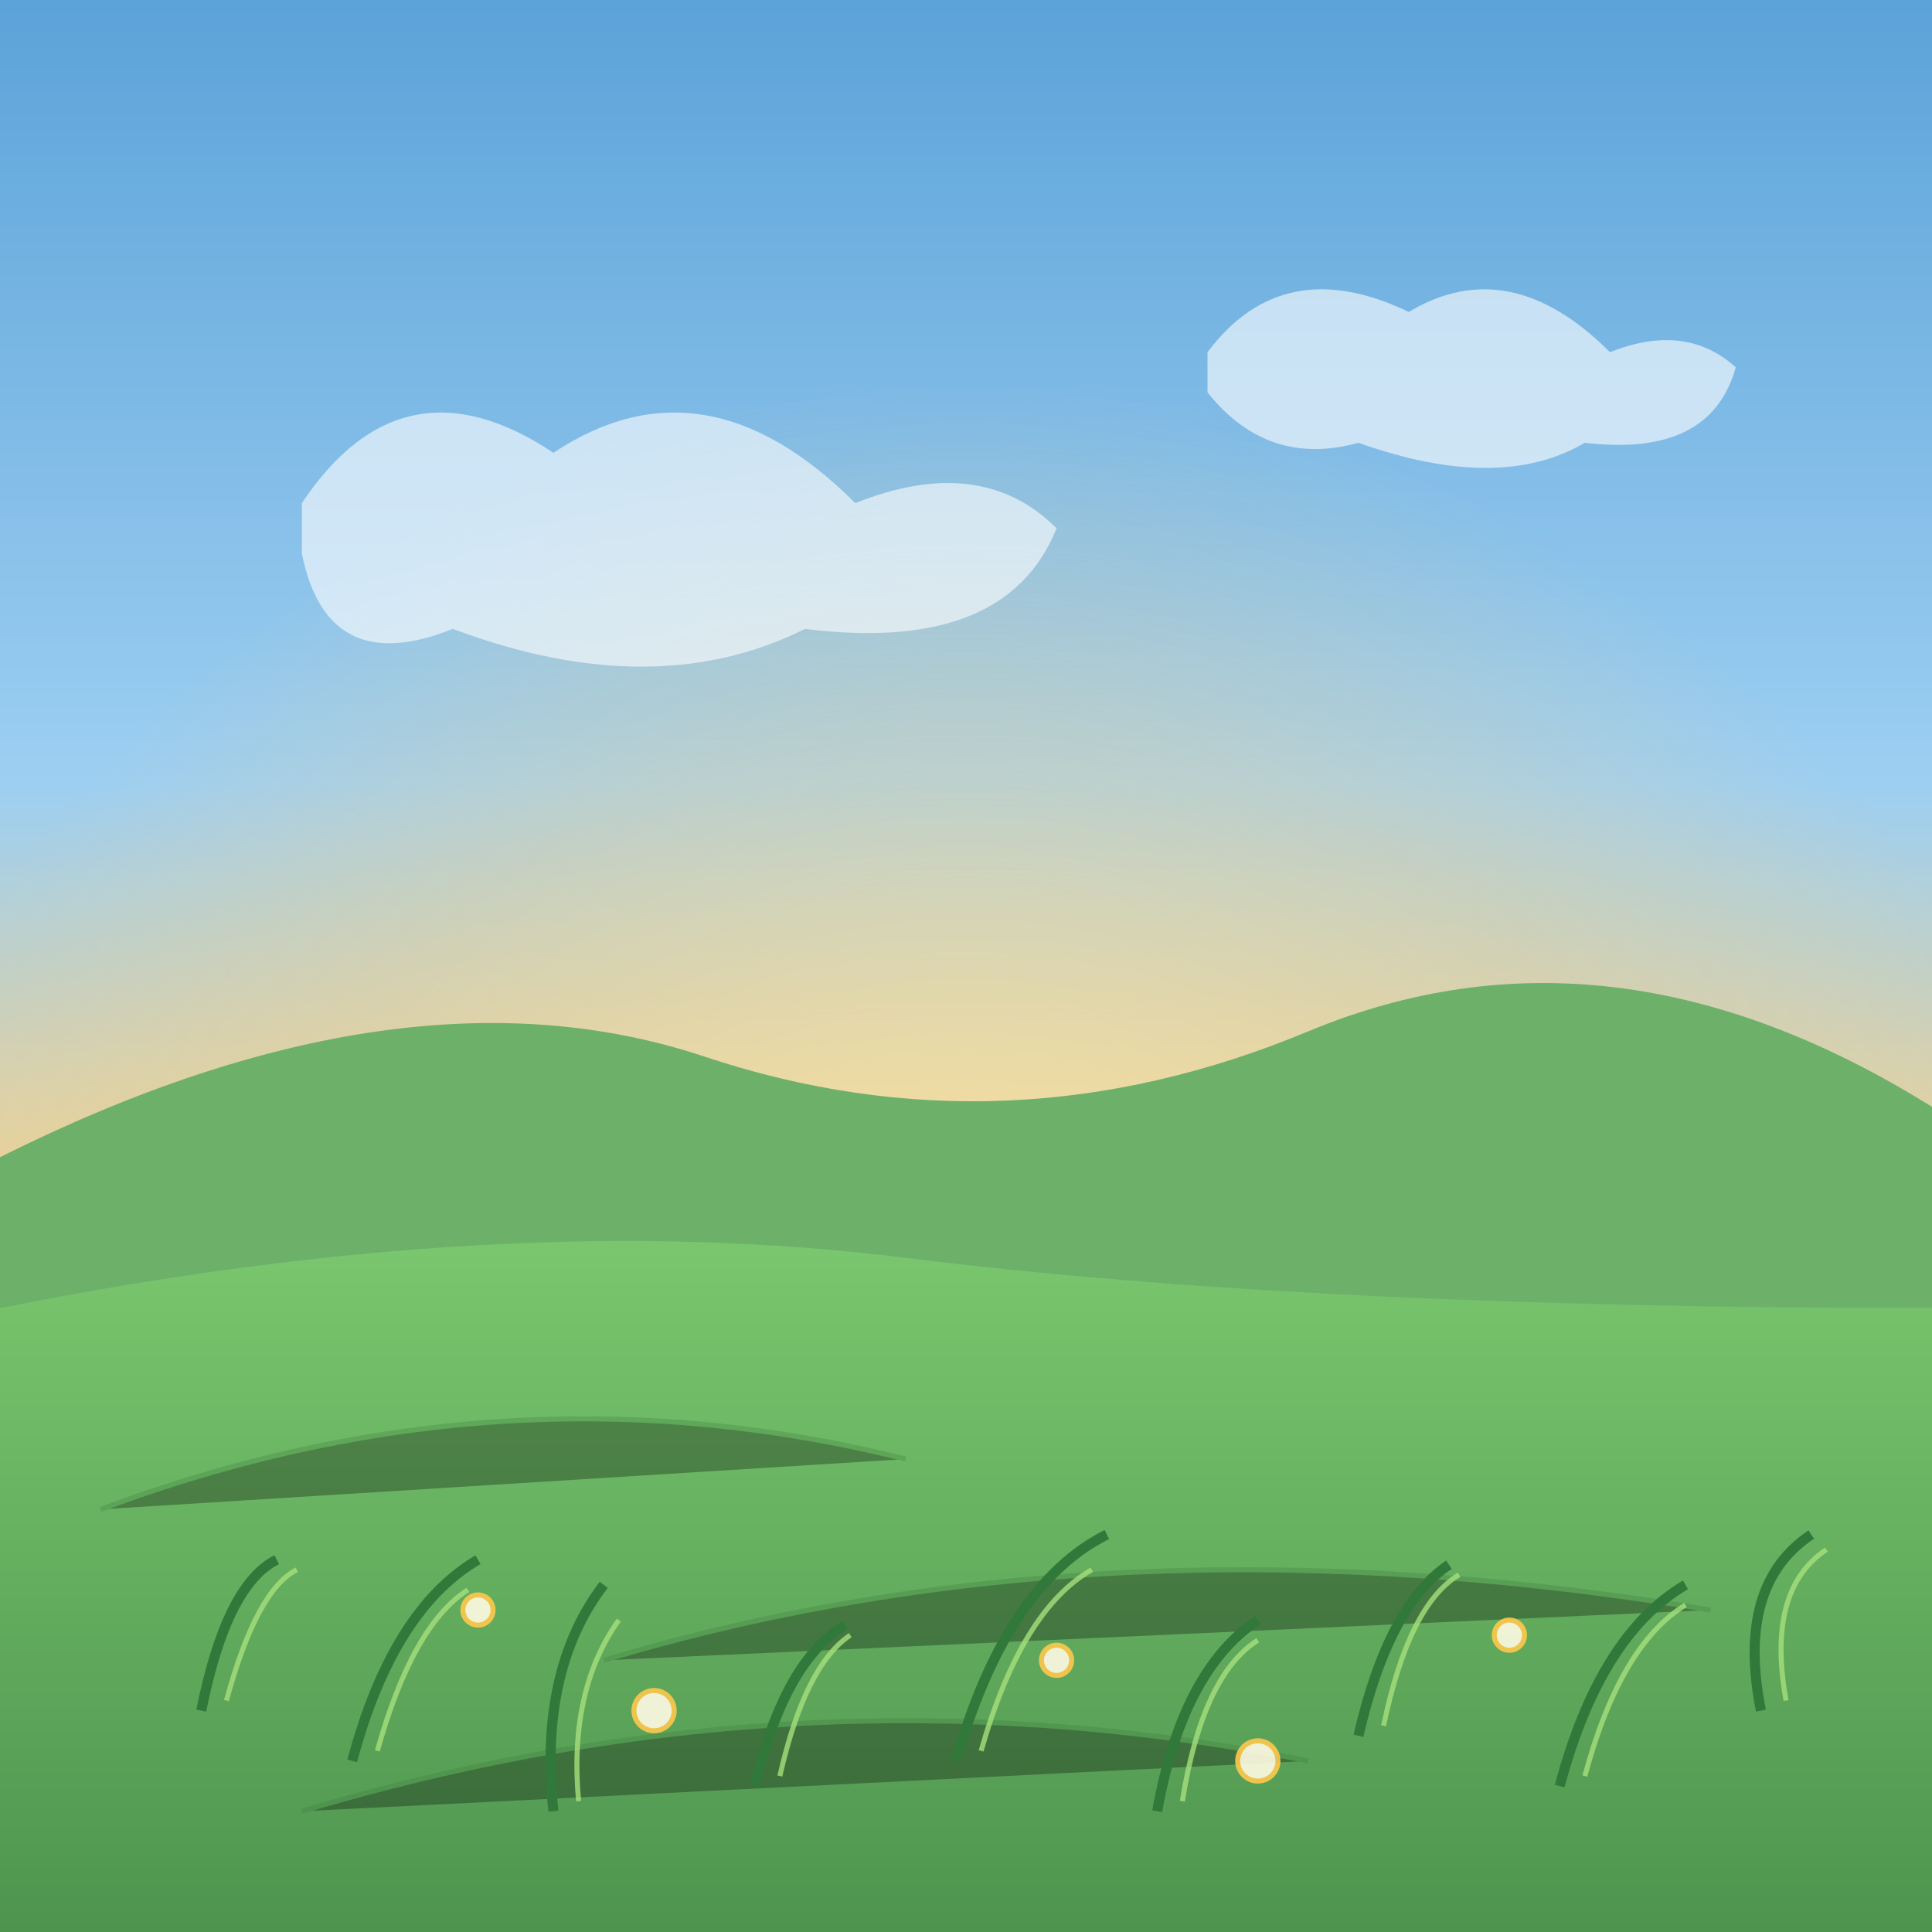 
<svg xmlns="http://www.w3.org/2000/svg" width="384" height="384" viewBox="0 0 384 384">
  <rect x="0" y="0" width="384" height="384" fill="#333333" stroke="none"/>
  <!-- Artistic style: hand-drawn realism with modern color gradients -->

  <defs>
    <!-- sky: cool blue zenith to warm golden horizon -->
    <linearGradient id="skyGrad" x1="0" y1="0" x2="0" y2="1">
      <stop offset="0%"  stop-color="#5CA3D9"/>
      <stop offset="60%" stop-color="#9DCFF2"/>
      <stop offset="100%" stop-color="#FFD27F"/>
    </linearGradient>

    <!-- sun glow: soft radial gold -->
    <radialGradient id="sunGlow" cx="0.5" cy="0.8" r="0.6">
      <stop offset="0%"  stop-color="#FFF8C2" stop-opacity="0.9"/>
      <stop offset="70%" stop-color="#FFD27F" stop-opacity="0.3"/>
      <stop offset="100%" stop-color="#FFD27F" stop-opacity="0"/>
    </radialGradient>

    <!-- meadow base: layered greens -->
    <linearGradient id="grassGrad" x1="0" y1="0" x2="0" y2="1">
      <stop offset="0%"  stop-color="#7BC96F"/>
      <stop offset="100%" stop-color="#4E944F"/>
    </linearGradient>
  </defs>

  <!-- sky background -->
  <rect x="0" y="0" width="384" height="260" fill="url(#skyGrad)"/>

  <!-- sun glow overlay -->
  <rect x="0" y="0" width="384" height="384" fill="url(#sunGlow)"/>

  <!-- distant hills, muted green silhouettes -->
  <path d="M0 230 Q80 190 140 210 T260 205 T384 220 L384 260 L0 260 Z"
        fill="#6DB06A"/>

  <!-- main meadow foreground -->
  <path d="M0 260 Q100 240 180 250 T384 260 L384 384 L0 384 Z"
        fill="url(#grassGrad)"/>

  <!-- subtle hill shading lines -->
  <g stroke="#3E7B3D" stroke-width="1" opacity="0.3">
    <path d="M20 300 Q100 270 180 290"/>
    <path d="M120 330 Q220 300 340 320"/>
    <path d="M60 360 Q160 330 260 350"/>
  </g>

  <!-- scattered grass blades, varied greens -->
  <g stroke="#31793A" stroke-width="2" fill="none">
    <path d="M40 340 q5 -25 15 -30"/>
    <path d="M70 350 q8 -30 25 -40"/>
    <path d="M110 360 q-3 -28 10 -45"/>
    <path d="M150 355 q6 -25 18 -32"/>
    <path d="M190 350 q10 -35 30 -45"/>
    <path d="M230 360 q5 -28 20 -38"/>
    <path d="M270 345 q6 -26 18 -34"/>
    <path d="M310 355 q8 -30 25 -40"/>
    <path d="M350 340 q-5 -25 10 -35"/>
  </g>

  <!-- highlight strokes on grass, bright lime -->
  <g stroke="#A6E07C" stroke-width="1" fill="none" opacity="0.8">
    <path d="M45 338 q6 -22 14 -26"/>
    <path d="M75 348 q7 -25 18 -32"/>
    <path d="M115 358 q-2 -22 8 -36"/>
    <path d="M155 353 q5 -22 14 -28"/>
    <path d="M195 348 q8 -28 22 -36"/>
    <path d="M235 358 q4 -25 15 -32"/>
    <path d="M275 343 q5 -24 15 -30"/>
    <path d="M315 353 q7 -26 20 -34"/>
    <path d="M355 338 q-4 -22 8 -30"/>
  </g>

  <!-- small wildflowers, soft white and yellow -->
  <g stroke="#FFC84D" stroke-width="1" fill="#FFFBE3" opacity="0.9">
    <circle cx="95" cy="320" r="3"/>
    <circle cx="130" cy="340" r="4"/>
    <circle cx="210" cy="330" r="3"/>
    <circle cx="250" cy="350" r="4"/>
    <circle cx="300" cy="325" r="3"/>
  </g>

  <!-- light, wispy clouds -->
  <g fill="#FFFFFF" opacity="0.6">
    <path d="M60 100 q20 -30 50 -10 q30 -20 60 10 q25 -10 40 5 q-10 25 -50 20 q-30 15 -70 0 q-25 10 -30 -15Z"/>
    <path d="M240 70 q15 -20 40 -8 q20 -12 40 8 q15 -6 25 3 q-5 18 -30 15 q-17 10 -45 0 q-18 5 -30 -10Z"/>
  </g>
</svg>
